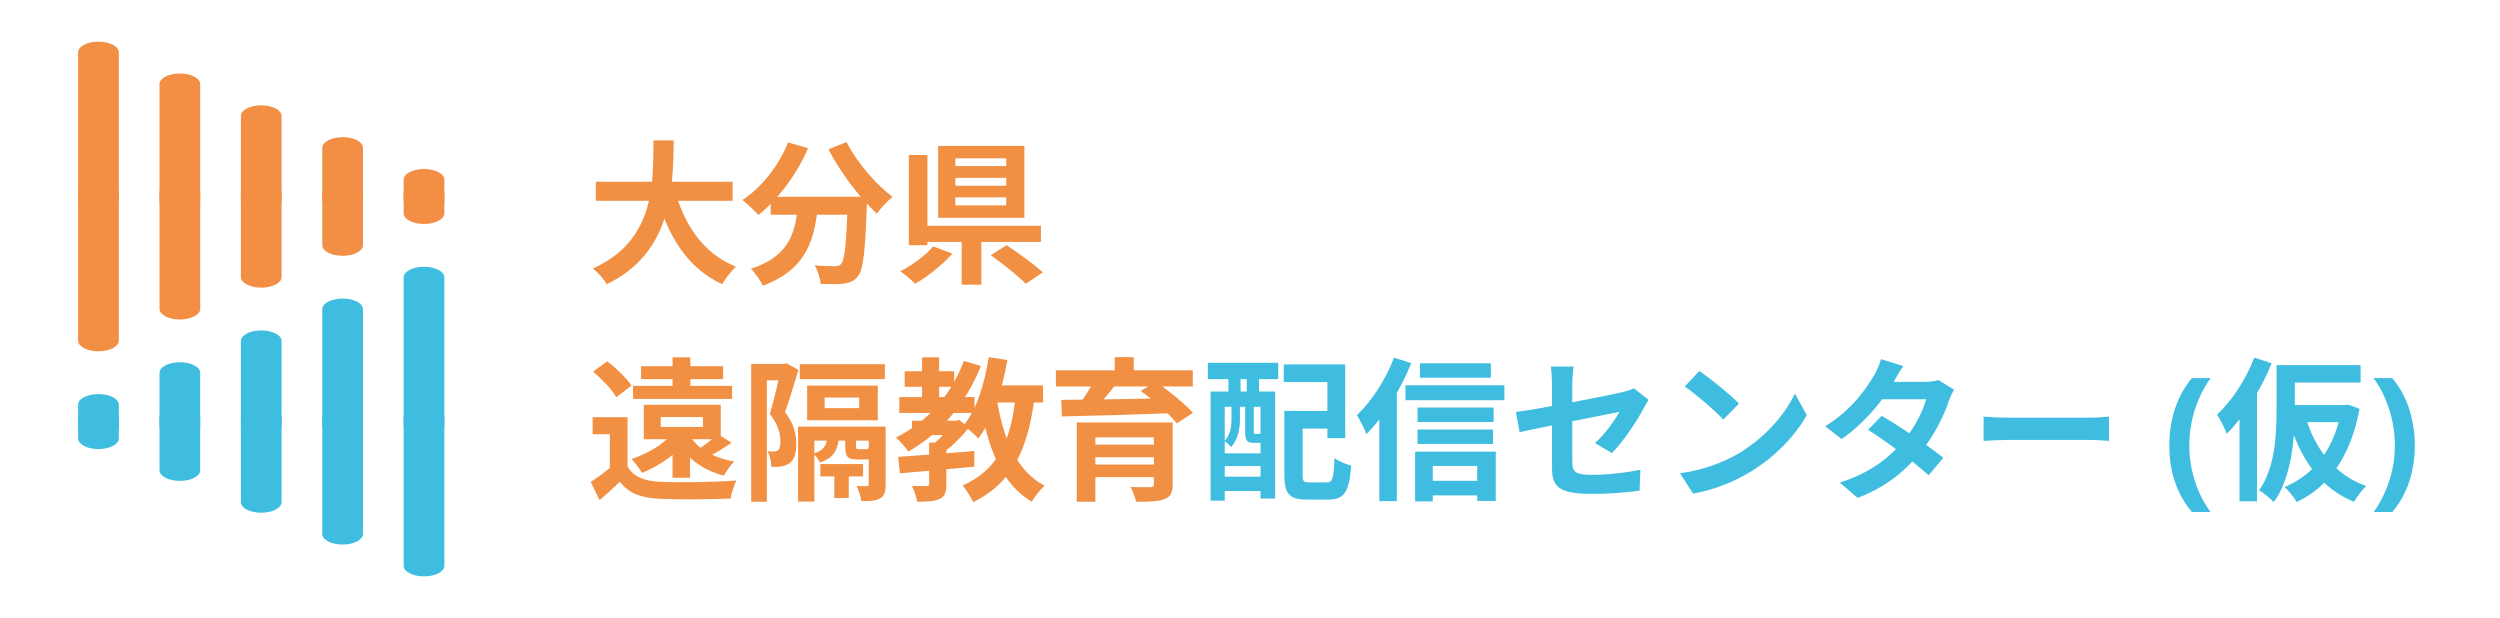 <svg width="1440" height="356" viewBox="0 0 1440 356" fill="none" xmlns="http://www.w3.org/2000/svg">
<path d="M244.229 153.646C250.712 153.646 255.949 156.377 255.949 159.757V245.318C255.949 248.698 250.712 251.429 244.229 251.429C237.747 251.429 232.51 248.698 232.51 245.318V159.757C232.51 156.377 237.747 153.646 244.229 153.646ZM197.352 171.98C203.834 171.98 209.071 174.711 209.071 178.091V245.318C209.071 248.698 203.834 251.429 197.352 251.429C190.87 251.429 185.633 248.698 185.633 245.318V178.091C185.633 174.711 190.87 171.98 197.352 171.98ZM162.194 196.426V245.318C162.194 248.698 156.957 251.429 150.474 251.429C143.992 251.429 138.755 248.698 138.755 245.318V196.426C138.755 193.045 143.992 190.314 150.474 190.314C156.957 190.314 162.194 193.045 162.194 196.426ZM103.597 208.649C110.079 208.649 115.316 211.38 115.316 214.76V245.318C115.316 248.698 110.079 251.429 103.597 251.429C97.115 251.429 91.877 248.698 91.877 245.318V214.76C91.877 211.38 97.115 208.649 103.597 208.649ZM68.439 233.095V245.318C68.439 248.698 63.202 251.429 56.719 251.429C50.237 251.429 45 248.698 45 245.318V233.095C45 229.714 50.237 226.983 56.719 226.983C63.202 226.983 68.439 229.714 68.439 233.095Z" fill="#3FBDE0"/>
<path d="M244.229 332C250.712 332 255.949 329.269 255.949 325.889V240.328C255.949 236.947 250.712 234.216 244.229 234.216C237.747 234.216 232.51 236.947 232.51 240.328V325.889C232.51 329.269 237.747 332 244.229 332ZM197.352 313.666C203.834 313.666 209.071 310.935 209.071 307.554V240.328C209.071 236.947 203.834 234.216 197.352 234.216C190.87 234.216 185.633 236.947 185.633 240.328V307.554C185.633 310.935 190.87 313.666 197.352 313.666ZM162.194 289.22V240.328C162.194 236.947 156.957 234.216 150.474 234.216C143.992 234.216 138.755 236.947 138.755 240.328V289.22C138.755 292.6 143.992 295.331 150.474 295.331C156.957 295.331 162.194 292.6 162.194 289.22ZM103.597 276.997C110.079 276.997 115.316 274.266 115.316 270.885V240.328C115.316 236.947 110.079 234.216 103.597 234.216C97.115 234.216 91.877 236.947 91.877 240.328V270.885C91.877 274.266 97.115 276.997 103.597 276.997ZM68.439 252.551V240.328C68.439 236.947 63.202 234.216 56.719 234.216C50.237 234.216 45 236.947 45 240.328V252.551C45 255.931 50.237 258.662 56.719 258.662C63.202 258.662 68.439 255.931 68.439 252.551Z" fill="#3FBDE0"/>
<path d="M56.719 202.354C50.237 202.354 45 199.623 45 196.243V110.682C45 107.302 50.237 104.571 56.719 104.571C63.202 104.571 68.439 107.302 68.439 110.682V196.243C68.439 199.623 63.202 202.354 56.719 202.354ZM103.597 184.02C97.115 184.02 91.877 181.289 91.877 177.909V110.682C91.877 107.302 97.115 104.571 103.597 104.571C110.079 104.571 115.316 107.302 115.316 110.682V177.909C115.316 181.289 110.079 184.02 103.597 184.02ZM138.755 159.574V110.682C138.755 107.302 143.992 104.571 150.474 104.571C156.957 104.571 162.194 107.302 162.194 110.682V159.574C162.194 162.955 156.957 165.686 150.474 165.686C143.992 165.686 138.755 162.955 138.755 159.574ZM197.352 147.351C190.87 147.351 185.632 144.62 185.632 141.24V110.682C185.632 107.302 190.87 104.571 197.352 104.571C203.834 104.571 209.071 107.302 209.071 110.682V141.24C209.071 144.62 203.834 147.351 197.352 147.351ZM232.51 122.905V110.682C232.51 107.302 237.747 104.571 244.229 104.571C250.712 104.571 255.949 107.302 255.949 110.682V122.905C255.949 126.286 250.712 129.017 244.229 129.017C237.747 129.017 232.51 126.286 232.51 122.905Z" fill="#F28F44"/>
<path d="M56.719 24C50.237 24 45 26.731 45 30.111V115.672C45 119.053 50.237 121.784 56.719 121.784C63.202 121.784 68.439 119.053 68.439 115.672V30.111C68.439 26.731 63.202 24 56.719 24ZM103.597 42.334C97.115 42.334 91.877 45.066 91.877 48.446V115.672C91.877 119.053 97.115 121.784 103.597 121.784C110.079 121.784 115.316 119.053 115.316 115.672V48.446C115.316 45.066 110.079 42.334 103.597 42.334ZM138.755 66.78V115.672C138.755 119.053 143.992 121.784 150.474 121.784C156.957 121.784 162.194 119.053 162.194 115.672V66.78C162.194 63.4 156.957 60.669 150.474 60.669C143.992 60.669 138.755 63.4 138.755 66.78ZM197.352 79.003C190.87 79.003 185.632 81.734 185.632 85.115V115.672C185.632 119.053 190.87 121.784 197.352 121.784C203.834 121.784 209.071 119.053 209.071 115.672V85.115C209.071 81.734 203.834 79.003 197.352 79.003ZM232.51 103.449V115.672C232.51 119.053 237.747 121.784 244.229 121.784C250.712 121.784 255.949 119.053 255.949 115.672V103.449C255.949 100.069 250.712 97.338 244.229 97.338C237.747 97.338 232.51 100.069 232.51 103.449Z" fill="#F28F44"/>
<path d="M361.453 240.32V272.888H351.275V250.143H341.363V240.32H361.453ZM361.453 268.728C364.816 274.569 371.099 277.136 380.215 277.49C390.835 278.021 411.809 277.755 424.111 276.782C422.96 279.171 421.279 284.039 420.836 287.136C409.774 287.667 390.923 287.844 380.126 287.313C369.506 286.871 362.338 284.304 357.028 277.49C353.488 280.941 349.771 284.304 345.346 288.11L340.301 277.578C344.018 275.189 348.355 272.003 352.249 268.728H361.453ZM341.629 214.035L349.771 208.106C354.815 212 361.01 217.929 363.754 222.089L354.992 228.815C352.603 224.478 346.673 218.372 341.629 214.035ZM380.569 240.231V245.895H404.906V240.231H380.569ZM370.834 233.151H415.172V252.975H370.834V233.151ZM364.639 222.266H421.721V229.788H364.639V222.266ZM369.241 210.938H416.5V218.372H369.241V210.938ZM387.383 205.805H397.649V227.222H387.383V205.805ZM387.383 249.524H397.472V275.189H387.383V249.524ZM387.295 249.347L396.499 252.267C390.569 261.029 380.126 268.197 369.86 272.357C368.621 270.41 365.612 266.25 363.754 264.392C373.135 261.206 382.516 255.896 387.295 249.347ZM413.491 250.055L421.367 255.011C416.677 258.285 411.455 261.383 407.473 263.33L401.543 259.259C405.349 256.869 410.482 252.887 413.491 250.055ZM397.472 251.205C401.897 258.551 411.19 263.772 422.96 265.896C420.836 267.755 418.27 271.383 417.031 273.95C404.287 270.764 394.994 263.507 389.684 253.064L397.472 251.205ZM480.574 269.259H488.893V286.871H480.574V269.259ZM474.998 228.992V235.098H494.911V228.992H474.998ZM464.909 222.089H505.619V242.09H464.909V222.089ZM460.661 209.787H509.69V218.372H460.661V209.787ZM472.52 267.312H497.123V274.392H472.52V267.312ZM459.688 245.718H506.062V253.772H469.069V288.906H459.688V245.718ZM500.398 245.718H510.133V279.083C510.133 283.242 509.425 285.632 506.858 287.136C504.203 288.641 500.752 288.641 496.15 288.641C495.884 286.163 494.557 282.357 493.406 279.968C495.884 280.056 498.362 280.056 499.247 280.056C500.044 280.056 500.398 279.791 500.398 278.994V245.718ZM486.857 248.373H493.052V257.135C493.052 258.551 493.318 258.728 494.645 258.728C495.265 258.728 497.831 258.728 498.539 258.728C499.69 258.728 499.955 258.639 500.221 258.285C501.283 259.259 503.849 260.144 505.708 260.498C505 263.507 503.053 264.657 499.601 264.657C498.539 264.657 494.822 264.657 493.76 264.657C488.185 264.657 486.857 262.976 486.857 257.135V248.373ZM476.768 249.524H483.317C482.963 258.374 480.928 263.595 472.166 266.427C471.635 264.834 469.865 262.356 468.449 261.294C475.087 259.347 476.414 255.984 476.768 249.524ZM432.695 209.61H452.254V219.08H441.722V288.995H432.695V209.61ZM449.864 209.61H451.546L453.05 209.256L459.865 213.062C457.564 220.761 454.643 230.496 452.165 237.399C457.564 244.302 458.626 250.409 458.626 255.542C458.714 261.117 457.475 264.834 454.732 266.87C453.316 267.843 451.723 268.374 449.776 268.728C448.271 268.905 446.324 268.994 444.289 268.905C444.289 266.339 443.492 262.533 442.165 259.967C443.581 260.144 444.731 260.144 445.705 260.055C446.59 260.055 447.386 259.878 448.094 259.347C449.156 258.551 449.51 256.692 449.51 254.214C449.51 250.055 448.36 244.568 443.404 238.461C445.793 230.585 448.625 218.283 449.864 212.619V209.61ZM525.355 242.355H550.577V250.586H525.355V242.355ZM521.107 213.858H549.604V222.797H521.107V213.858ZM518.009 228.726H561.286V237.842H518.009V228.726ZM531.107 205.805H540.931V233.328H531.107V205.805ZM555.179 207.929L565.002 210.761C556.241 232.709 541.55 249.701 523.231 260.055C521.815 257.931 518.186 253.86 516.062 252.002C534.028 243.152 547.834 227.664 555.179 207.929ZM535.178 254.922H545.09V278.906C545.09 283.508 544.294 285.986 541.196 287.402C538.01 288.818 533.851 288.995 528.275 288.995C527.833 286.251 526.505 282.446 525.266 279.879C528.718 279.968 532.523 279.968 533.674 279.968C534.824 279.968 535.178 279.702 535.178 278.729V254.922ZM548.365 242.355H550.489L552.436 241.824L558.188 246.338C553.852 251.648 547.834 257.577 542.435 261.383C541.285 259.701 538.807 257.223 537.391 255.896C541.373 252.887 546.152 247.577 548.365 243.948V242.355ZM517.301 263.153C528.541 262.445 545.444 261.117 561.197 259.79V268.817C546.064 270.233 529.868 271.649 518.363 272.622L517.301 263.153ZM568.277 222H600.757V231.824H568.277V222ZM569.516 205.716L580.225 207.398C577.216 225.098 571.64 242.001 563.498 252.533C561.728 250.586 557.392 246.692 555.002 245.01C562.525 236.072 567.127 221.204 569.516 205.716ZM585.004 227.93L595.889 228.903C592.084 259.17 582.968 278.109 560.578 289.26C559.516 286.782 556.418 281.915 554.471 279.614C574.649 270.764 582.349 254.126 585.004 227.93ZM574.118 229.611C577.658 252.09 585.358 271.295 601.73 279.791C599.252 281.915 595.889 286.074 594.296 288.995C576.508 278.375 568.808 257.666 564.472 231.116L574.118 229.611ZM620.227 243.329H667.928V251.913H630.935V288.995H620.227V243.329ZM664.654 243.329H675.451V278.994C675.451 283.95 674.212 286.251 670.495 287.579C666.866 288.906 661.645 288.995 654.388 288.995C653.857 286.428 652.441 282.888 651.202 280.499C655.45 280.676 661.202 280.676 662.618 280.587C664.123 280.587 664.654 280.145 664.654 278.906V243.329ZM626.776 256.073H668.548V263.33H626.776V256.073ZM608.191 213.327H687.044V222.62H608.191V213.327ZM630.316 218.903L642.263 222C638.015 227.487 633.148 233.063 629.519 236.78L621.023 233.771C624.298 229.611 628.103 223.416 630.316 218.903ZM657.043 225.186L665.716 219.965C672.973 224.921 682.442 232.443 687.133 237.842L677.84 243.86C673.681 238.55 664.565 230.585 657.043 225.186ZM611.288 230.319C627.661 230.231 653.414 229.788 677.132 229.346L676.601 237.93C653.326 238.815 628.103 239.523 611.642 239.877L611.288 230.319ZM626.776 267.578H668.459V274.835H626.776V267.578ZM642.086 205.716H653.06V218.018H642.086V205.716Z" fill="#F18F43"/>
<path d="M744.923 236.691H769.526V246.869H744.923V236.691ZM739.79 236.691H750.322V273.596C750.322 277.313 750.853 277.844 754.304 277.844C755.809 277.844 762.358 277.844 764.216 277.844C767.579 277.844 768.199 275.72 768.641 263.861C770.942 265.631 775.456 267.489 778.288 268.197C777.137 283.242 774.394 287.756 765.101 287.756C762.977 287.756 754.747 287.756 752.711 287.756C742.888 287.756 739.79 284.658 739.79 273.684V236.691ZM739.436 209.876H774.836V252.356H764.57V220.053H739.436V209.876ZM697.31 225.54H734.48V287.136H726.073V234.302H705.452V288.375H697.31V225.54ZM701.735 261.117H730.055V268.463H701.735V261.117ZM701.735 274.569H730.055V282.8H701.735V274.569ZM695.717 208.991H736.25V218.372H695.717V208.991ZM707.576 211.115H714.568V232.443H707.576V211.115ZM718.108 211.115H725.188V232.443H718.108V211.115ZM709.346 232.355H714.214V241.293C714.214 246.338 713.329 252.887 709.169 257.489C708.373 256.515 706.426 254.745 705.275 254.126C708.904 250.232 709.346 245.364 709.346 241.205V232.355ZM717.223 232.355H722.179V248.639C722.179 249.789 722.267 249.966 722.887 249.966C723.152 249.966 724.126 249.966 724.391 249.966C725.276 249.966 725.453 249.878 725.63 249.612C726.604 250.497 728.639 251.205 730.144 251.648C729.524 254.126 728.02 255.099 725.276 255.099C724.568 255.099 722.975 255.099 722.267 255.099C718.373 255.099 717.223 253.949 717.223 248.727V232.355ZM817.936 209.256H858.734V217.575H817.936V209.256ZM816.52 234.744H860.327V243.063H816.52V234.744ZM816.52 247.4H859.973V255.719H816.52V247.4ZM820.768 276.959H855.991V285.366H820.768V276.959ZM809.528 221.912H866.522V230.496H809.528V221.912ZM815.104 260.144H861.566V288.552H850.858V268.374H825.281V288.818H815.104V260.144ZM802.979 205.982L812.891 209.168C806.873 224.213 797.138 240.054 787.049 250.055C786.164 247.577 783.332 241.736 781.562 239.169C789.97 231.204 798.2 218.637 802.979 205.982ZM794.483 230.496L804.484 220.407L804.572 220.496V288.641H794.483V230.496ZM893.957 269.171C893.957 261.914 893.957 232.001 893.957 221.292C893.957 218.283 893.692 213.77 893.249 211.115H906.436C905.993 213.77 905.639 218.283 905.639 221.292C905.639 231.912 905.639 256.25 905.639 266.073C905.639 271.649 907.232 273.507 916.879 273.507C926.171 273.507 936.083 272.357 944.845 270.587L944.402 282.623C937.145 283.685 926.525 284.481 916.967 284.481C896.878 284.481 893.957 279.702 893.957 269.171ZM949.624 230.319C948.827 231.558 947.588 233.594 946.792 235.098C942.898 242.532 934.844 254.657 928.472 260.94L918.737 255.188C924.578 249.966 930.331 241.824 932.809 237.222C927.41 238.284 886.523 246.426 875.284 248.904L873.16 237.311C885.196 235.895 926.791 227.753 934.844 225.806C937.322 225.186 939.535 224.567 941.128 223.682L949.624 230.319ZM978.829 213.681C984.935 217.841 996.44 227.045 1001.66 232.443L992.635 241.647C988.033 236.691 976.882 227.045 970.421 222.62L978.829 213.681ZM967.678 272.622C981.572 270.675 992.989 266.162 1001.57 261.117C1016.71 252.09 1028.21 238.638 1033.88 226.691L1040.69 239.081C1034.05 251.117 1022.28 263.33 1008.03 271.914C999.007 277.313 987.59 282.18 975.2 284.304L967.678 272.622ZM1083.88 239.523C1094.76 245.807 1111.14 257.135 1119.37 263.684L1110.87 273.773C1103.17 266.516 1086.36 254.126 1076 247.577L1083.88 239.523ZM1125.56 224.478C1124.5 226.16 1123.35 228.638 1122.55 230.85C1119.9 238.992 1114.5 250.32 1106.53 260.144C1098.22 270.498 1086.89 280.41 1069.98 286.782L1059.72 277.932C1078.21 272.18 1088.75 262.887 1096.36 254.037C1102.29 247.046 1107.77 236.868 1109.45 229.965H1079.54L1083.61 219.965H1108.84C1111.58 219.965 1114.5 219.522 1116.53 218.903L1125.56 224.478ZM1096.27 210.849C1094.14 213.947 1091.84 218.018 1090.78 219.876C1084.85 230.585 1073.52 244.125 1060.78 252.887L1051.31 245.541C1066.8 235.983 1074.94 223.859 1079.45 216.159C1080.78 214.035 1082.64 209.964 1083.44 206.867L1096.27 210.849ZM1142.55 239.966C1145.83 240.231 1152.2 240.585 1156.8 240.585C1167.25 240.585 1196.45 240.585 1204.33 240.585C1208.49 240.585 1212.38 240.143 1214.77 239.966V253.949C1212.65 253.86 1208.13 253.418 1204.42 253.418C1196.36 253.418 1167.25 253.418 1156.8 253.418C1151.85 253.418 1145.92 253.683 1142.55 253.949V239.966ZM1249.53 256.692C1249.53 251.854 1249.97 247.134 1250.86 242.532C1251.8 237.93 1253.25 233.535 1255.19 229.346C1257.14 225.157 1259.59 221.292 1262.54 217.752H1273.34C1270.68 221.41 1268.44 225.363 1266.61 229.611C1264.78 233.859 1263.39 238.255 1262.45 242.798C1261.51 247.341 1261.03 251.943 1261.03 256.604C1261.03 261.147 1261.51 265.69 1262.45 270.233C1263.39 274.717 1264.75 279.024 1266.52 283.154C1268.35 287.343 1270.59 291.266 1273.25 294.924H1262.54C1259.59 291.443 1257.14 287.638 1255.19 283.508C1253.25 279.437 1251.8 275.13 1250.86 270.587C1249.97 266.044 1249.53 261.412 1249.53 256.692ZM1311.29 210.318H1321.82V236.16C1321.82 251.471 1320.14 274.923 1309.7 289.26C1307.93 287.313 1303.5 283.596 1301.2 282.446C1310.58 269.348 1311.29 249.966 1311.29 236.16V210.318ZM1316.95 210.318H1359.7V220.319H1316.95V210.318ZM1316.42 233.328H1351.82V243.152H1316.42V233.328ZM1327.84 239.523C1333.15 258.285 1344.57 273.419 1362.97 279.968C1360.67 282.092 1357.4 286.34 1355.89 289.083C1336.16 280.853 1324.92 264.215 1318.28 241.736L1327.84 239.523ZM1348.73 233.328H1350.67L1352.62 233.063L1359.08 235.452C1354.04 263.33 1340.76 280.853 1322.88 289.172C1321.47 286.694 1318.11 282.357 1315.89 280.587C1332.88 273.419 1344.83 258.728 1348.73 235.364V233.328ZM1298.46 205.982L1308.46 209.256C1302.44 224.213 1292.62 239.966 1282.62 249.878C1281.73 247.311 1278.81 241.47 1277.04 238.815C1285.45 231.027 1293.68 218.549 1298.46 205.982ZM1289.96 230.496L1299.96 220.496L1300.05 220.584V288.729H1289.96V230.496ZM1390.94 256.692C1390.94 261.412 1390.47 266.044 1389.52 270.587C1388.64 275.13 1387.22 279.437 1385.28 283.508C1383.39 287.638 1380.94 291.443 1377.93 294.924H1367.22C1369.88 291.266 1372.09 287.343 1373.86 283.154C1375.69 279.024 1377.08 274.717 1378.02 270.233C1378.96 265.69 1379.44 261.147 1379.44 256.604C1379.44 251.943 1378.96 247.341 1378.02 242.798C1377.08 238.255 1375.69 233.859 1373.86 229.611C1372.09 225.363 1369.85 221.41 1367.13 217.752H1377.93C1380.94 221.292 1383.39 225.157 1385.28 229.346C1387.22 233.535 1388.64 237.93 1389.52 242.532C1390.47 247.134 1390.94 251.854 1390.94 256.692Z" fill="#3FBDE0"/>
<path d="M343.206 104.67H421.971V115.644H343.206V104.67ZM388.607 109.095C393.917 129.361 405.156 146.176 423.918 153.61C421.263 156 417.723 160.602 415.953 163.7C395.687 154.23 384.624 135.91 377.898 111.573L388.607 109.095ZM376.394 80.864H388.076C387.633 107.856 387.456 145.38 349.49 163.7C347.808 160.779 344.534 156.974 341.436 154.672C377.721 138.477 376.128 104.847 376.394 80.864ZM443.919 113.343H491.798V123.697H443.919V113.343ZM488.346 113.343H499.497C499.497 113.343 499.409 116.617 499.32 117.945C498.347 144.849 497.285 155.38 494.187 159.009C491.975 162.018 489.497 162.815 486.134 163.346C483.036 163.788 477.903 163.7 472.682 163.523C472.505 160.425 471.089 155.823 469.142 152.814C474.098 153.256 478.7 153.345 480.912 153.345C482.505 153.345 483.479 153.08 484.452 152.106C486.576 149.805 487.55 139.893 488.346 115.29V113.343ZM453.92 82.014L465.425 85.377C458.787 100.776 447.99 115.024 436.839 123.786C434.804 121.485 430.202 117.237 427.635 115.201C438.786 107.856 448.61 95.466 453.92 82.014ZM487.638 81.837C493.214 93.076 504.365 105.998 514.1 113.431C511.179 115.732 507.108 120.069 505.073 123.078C495.072 113.874 484.187 99.537 477.195 85.996L487.638 81.837ZM459.761 116.352H471.266C469.584 136.264 465.779 154.761 439.406 164.585C438.078 161.664 434.981 157.151 432.503 154.849C456.221 147.061 458.345 132.105 459.761 116.352ZM550.296 102.457V106.971H579.59V102.457H550.296ZM550.296 113.697V118.299H579.59V113.697H550.296ZM550.296 91.218V95.643H579.59V91.218H550.296ZM540.384 84.049H590.033V125.467H540.384V84.049ZM570.651 146.973L579.855 141.22C586.404 145.645 595.785 152.371 600.653 156.885L590.829 163.434C586.581 159.009 577.466 151.84 570.651 146.973ZM553.925 134.052H565.252V163.965H553.925V134.052ZM529.676 130.069H599.591V139.362H529.676V130.069ZM523.481 89.271H534.189V141.22H523.481V89.271ZM537.464 141.928L548.615 146.088C542.774 152.548 534.455 159.275 527.109 163.434C524.897 161.133 521.003 157.947 518.525 156.266C525.605 152.725 533.57 146.796 537.464 141.928Z" fill="#F18F43"/>
</svg>
